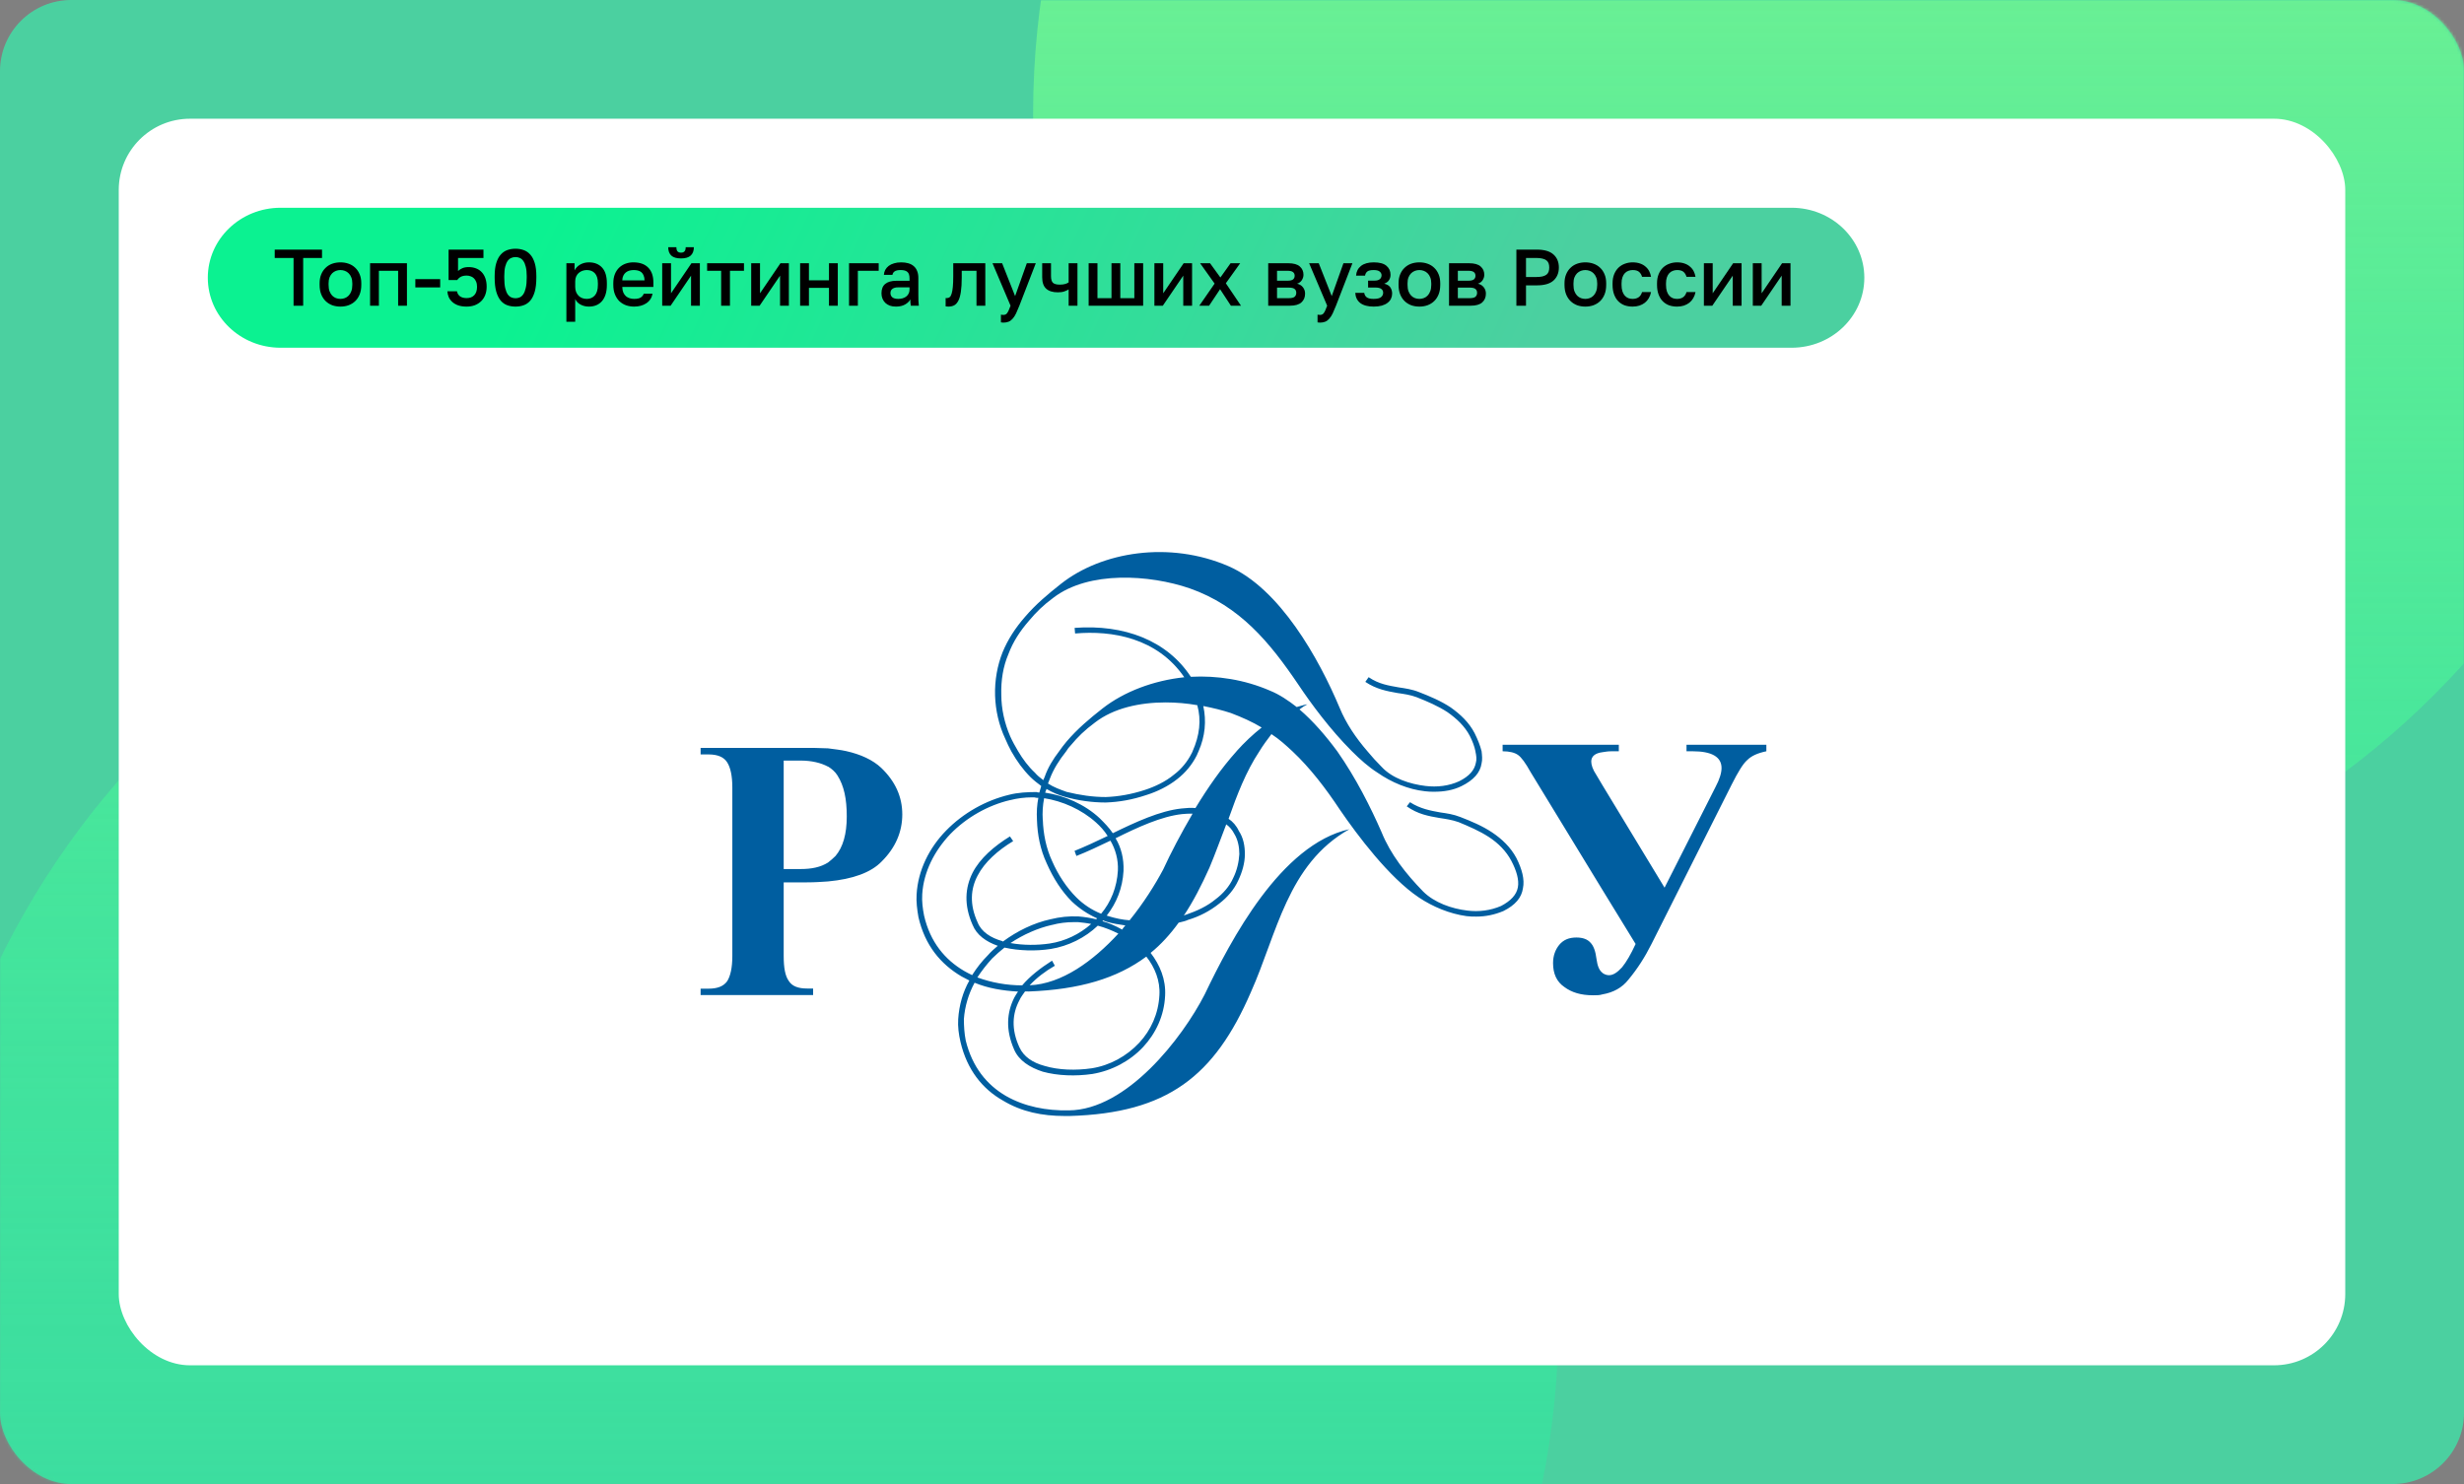 <svg width="830" height="500" viewBox="0 0 830 500" fill="none" xmlns="http://www.w3.org/2000/svg">
<rect x="0" y="0" width="830" height="500" fill="#808080" stroke="none"/>
<g clip-path="url(#clip0_6990_11167)">
<rect width="830" height="500" rx="24" fill="#4BD0A0"/>
<mask id="mask0_6990_11167" style="mask-type:alpha" maskUnits="userSpaceOnUse" x="0" y="0" width="830" height="500">
<rect width="830" height="500" rx="24" fill="#4BD0A0"/>
</mask>
<g mask="url(#mask0_6990_11167)">
<path fill-rule="evenodd" clip-rule="evenodd" d="M624.5 315C777.207 315 901 191.207 901 38.5C901 -114.207 777.207 -238 624.5 -238C471.793 -238 348 -114.207 348 38.5C348 191.207 471.793 315 624.5 315ZM248.5 721C401.207 721 525 597.207 525 444.5C525 291.793 401.207 168 248.5 168C95.793 168 -28 291.793 -28 444.5C-28 597.207 95.793 721 248.5 721Z" fill="url(#paint0_linear_6990_11167)"/>
</g>
<rect x="40" y="40" width="750" height="420" rx="24" fill="white"/>
<path d="M603.488 70H94.512C80.974 70 70 80.557 70 93.579C70 106.602 80.974 117.159 94.512 117.159H603.488C617.026 117.159 628 106.602 628 93.579C628 80.557 617.026 70 603.488 70Z" fill="white"/>
<path d="M603.488 70H94.512C80.974 70 70 80.557 70 93.579C70 106.602 80.974 117.159 94.512 117.159H603.488C617.026 117.159 628 106.602 628 93.579C628 80.557 617.026 70 603.488 70Z" fill="url(#paint1_linear_6990_11167)"/>
<path d="M98.885 86.908H92.54V84.1H108.47V86.908H102.125V103H98.885V86.908ZM114.681 103.297C113.691 103.297 112.764 103.144 111.9 102.838C111.054 102.514 110.316 102.046 109.686 101.434C109.056 100.822 108.561 100.066 108.201 99.166C107.841 98.248 107.661 97.186 107.661 95.98V95.44C107.661 94.306 107.841 93.307 108.201 92.443C108.561 91.561 109.056 90.823 109.686 90.229C110.316 89.617 111.054 89.158 111.9 88.852C112.764 88.546 113.691 88.393 114.681 88.393C115.671 88.393 116.589 88.546 117.435 88.852C118.299 89.158 119.046 89.617 119.676 90.229C120.306 90.823 120.801 91.561 121.161 92.443C121.521 93.307 121.701 94.306 121.701 95.44V95.98C121.701 97.186 121.521 98.248 121.161 99.166C120.801 100.066 120.306 100.822 119.676 101.434C119.046 102.046 118.299 102.514 117.435 102.838C116.589 103.144 115.671 103.297 114.681 103.297ZM114.681 100.705C115.203 100.705 115.698 100.615 116.166 100.435C116.652 100.255 117.075 99.976 117.435 99.598C117.813 99.22 118.11 98.734 118.326 98.14C118.56 97.546 118.677 96.826 118.677 95.98V95.44C118.677 94.666 118.56 94 118.326 93.442C118.11 92.884 117.813 92.425 117.435 92.065C117.075 91.705 116.652 91.435 116.166 91.255C115.698 91.075 115.203 90.985 114.681 90.985C114.159 90.985 113.655 91.075 113.169 91.255C112.701 91.435 112.278 91.705 111.9 92.065C111.54 92.425 111.243 92.884 111.009 93.442C110.793 94 110.685 94.666 110.685 95.44V95.98C110.685 96.826 110.793 97.546 111.009 98.14C111.243 98.734 111.54 99.22 111.9 99.598C112.278 99.976 112.701 100.255 113.169 100.435C113.655 100.615 114.159 100.705 114.681 100.705ZM124.661 88.69H137.081V103H134.111V91.228H127.631V103H124.661V88.69ZM139.905 94.036H148.275V96.844H139.905V94.036ZM157.182 103.297C156.066 103.297 155.103 103.153 154.293 102.865C153.501 102.577 152.844 102.19 152.322 101.704C151.8 101.218 151.404 100.669 151.134 100.057C150.882 99.427 150.738 98.788 150.702 98.14H153.942C154.032 98.788 154.347 99.337 154.887 99.787C155.445 100.219 156.21 100.435 157.182 100.435C158.28 100.435 159.135 100.111 159.747 99.463C160.377 98.815 160.692 97.87 160.692 96.628C160.692 95.926 160.584 95.341 160.368 94.873C160.17 94.387 159.909 94 159.585 93.712C159.261 93.406 158.883 93.19 158.451 93.064C158.037 92.92 157.614 92.848 157.182 92.848C156.408 92.848 155.76 92.983 155.238 93.253C154.734 93.523 154.329 93.892 154.023 94.36H151.107V84.1H162.852V86.908H154.293V91.309C154.707 90.913 155.193 90.598 155.751 90.364C156.309 90.112 157.011 89.986 157.857 89.986C158.775 89.986 159.603 90.13 160.341 90.418C161.097 90.706 161.736 91.129 162.258 91.687C162.798 92.245 163.212 92.938 163.5 93.766C163.788 94.576 163.932 95.521 163.932 96.601C163.932 97.627 163.77 98.554 163.446 99.382C163.122 100.21 162.663 100.912 162.069 101.488C161.475 102.064 160.764 102.514 159.936 102.838C159.108 103.144 158.19 103.297 157.182 103.297ZM173.648 103.297C172.658 103.297 171.731 103.144 170.867 102.838C170.021 102.532 169.283 102.01 168.653 101.272C168.023 100.516 167.528 99.517 167.168 98.275C166.808 97.015 166.628 95.44 166.628 93.55V93.01C166.628 91.264 166.808 89.806 167.168 88.636C167.528 87.448 168.023 86.503 168.653 85.801C169.283 85.081 170.021 84.568 170.867 84.262C171.731 83.956 172.658 83.803 173.648 83.803C174.638 83.803 175.556 83.956 176.402 84.262C177.266 84.568 178.013 85.081 178.643 85.801C179.273 86.503 179.768 87.448 180.128 88.636C180.488 89.806 180.668 91.264 180.668 93.01V93.55C180.668 95.44 180.488 97.015 180.128 98.275C179.768 99.517 179.273 100.516 178.643 101.272C178.013 102.01 177.266 102.532 176.402 102.838C175.556 103.144 174.638 103.297 173.648 103.297ZM173.648 100.489C174.152 100.489 174.629 100.39 175.079 100.192C175.529 99.994 175.925 99.643 176.267 99.139C176.627 98.617 176.906 97.906 177.104 97.006C177.32 96.106 177.428 94.954 177.428 93.55V93.01C177.428 91.75 177.32 90.706 177.104 89.878C176.906 89.05 176.627 88.393 176.267 87.907C175.925 87.421 175.529 87.088 175.079 86.908C174.629 86.71 174.152 86.611 173.648 86.611C173.144 86.611 172.667 86.71 172.217 86.908C171.767 87.088 171.362 87.421 171.002 87.907C170.66 88.393 170.381 89.05 170.165 89.878C169.967 90.706 169.868 91.75 169.868 93.01V93.55C169.868 94.954 169.967 96.106 170.165 97.006C170.381 97.906 170.66 98.617 171.002 99.139C171.362 99.643 171.767 99.994 172.217 100.192C172.667 100.39 173.144 100.489 173.648 100.489ZM190.789 88.69H193.543V91.093C193.975 90.265 194.614 89.608 195.46 89.122C196.324 88.636 197.296 88.393 198.376 88.393C200.248 88.393 201.724 88.978 202.804 90.148C203.884 91.318 204.424 93.082 204.424 95.44V95.98C204.424 97.204 204.28 98.275 203.992 99.193C203.704 100.111 203.29 100.876 202.75 101.488C202.228 102.082 201.598 102.532 200.86 102.838C200.122 103.144 199.294 103.297 198.376 103.297C197.35 103.297 196.414 103.072 195.568 102.622C194.722 102.172 194.119 101.542 193.759 100.732V108.4H190.789V88.69ZM197.674 100.705C198.79 100.705 199.69 100.318 200.374 99.544C201.058 98.77 201.4 97.582 201.4 95.98V95.44C201.4 93.928 201.067 92.812 200.401 92.092C199.735 91.354 198.826 90.985 197.674 90.985C197.17 90.985 196.684 91.066 196.216 91.228C195.748 91.39 195.325 91.633 194.947 91.957C194.587 92.263 194.299 92.659 194.083 93.145C193.867 93.613 193.759 94.153 193.759 94.765V96.655C193.759 97.339 193.867 97.933 194.083 98.437C194.299 98.941 194.587 99.364 194.947 99.706C195.307 100.048 195.721 100.3 196.189 100.462C196.657 100.624 197.152 100.705 197.674 100.705ZM213.611 103.297C212.657 103.297 211.757 103.153 210.911 102.865C210.065 102.559 209.318 102.109 208.67 101.515C208.04 100.903 207.536 100.138 207.158 99.22C206.78 98.302 206.591 97.222 206.591 95.98V95.44C206.591 94.252 206.771 93.217 207.131 92.335C207.491 91.453 207.977 90.724 208.589 90.148C209.219 89.554 209.939 89.113 210.749 88.825C211.559 88.537 212.423 88.393 213.341 88.393C215.519 88.393 217.184 88.978 218.336 90.148C219.506 91.318 220.091 92.992 220.091 95.17V96.682H209.615C209.633 97.42 209.75 98.05 209.966 98.572C210.2 99.076 210.497 99.49 210.857 99.814C211.235 100.12 211.658 100.345 212.126 100.489C212.612 100.633 213.107 100.705 213.611 100.705C214.637 100.705 215.384 100.543 215.852 100.219C216.338 99.895 216.671 99.472 216.851 98.95H219.821C219.533 100.372 218.822 101.452 217.688 102.19C216.572 102.928 215.213 103.297 213.611 103.297ZM213.476 90.985C212.972 90.985 212.486 91.048 212.018 91.174C211.568 91.3 211.163 91.507 210.803 91.795C210.461 92.065 210.182 92.425 209.966 92.875C209.75 93.307 209.633 93.838 209.615 94.468H217.121C217.103 93.802 216.995 93.244 216.797 92.794C216.617 92.344 216.365 91.984 216.041 91.714C215.717 91.444 215.33 91.255 214.88 91.147C214.448 91.039 213.98 90.985 213.476 90.985ZM223.063 88.69H226.033V98.815L232.918 88.69H235.753V103H232.783V92.875L225.898 103H223.063V88.69ZM229.408 87.07C227.914 87.07 226.816 86.746 226.114 86.098C225.43 85.432 225.088 84.496 225.088 83.29H227.842C227.842 83.938 227.968 84.406 228.22 84.694C228.49 84.982 228.886 85.126 229.408 85.126C229.93 85.126 230.317 84.982 230.569 84.694C230.839 84.406 230.974 83.938 230.974 83.29H233.728C233.728 84.496 233.377 85.432 232.675 86.098C231.973 86.746 230.884 87.07 229.408 87.07ZM242.917 91.228H238.192V88.69H250.612V91.228H245.887V103H242.917V91.228ZM253.042 88.69H256.012V98.815L262.897 88.69H265.732V103H262.762V92.875L255.877 103H253.042V88.69ZM269.522 88.69H272.492V94.441H279.242V88.69H282.212V103H279.242V96.979H272.492V103H269.522V88.69ZM286.001 88.69H295.991V91.228H288.971V103H286.001V88.69ZM301.788 103.297C301.014 103.297 300.321 103.189 299.709 102.973C299.115 102.739 298.611 102.424 298.197 102.028C297.783 101.614 297.468 101.137 297.252 100.597C297.036 100.057 296.928 99.463 296.928 98.815C296.928 97.393 297.351 96.34 298.197 95.656C299.043 94.954 300.285 94.603 301.923 94.603H306.378V93.82C306.378 92.74 306.135 92.002 305.649 91.606C305.181 91.192 304.434 90.985 303.408 90.985C302.49 90.985 301.815 91.129 301.383 91.417C300.951 91.705 300.699 92.101 300.627 92.605H297.738C297.774 91.993 297.927 91.435 298.197 90.931C298.485 90.409 298.872 89.959 299.358 89.581C299.862 89.203 300.465 88.915 301.167 88.717C301.869 88.501 302.661 88.393 303.543 88.393C304.425 88.393 305.217 88.492 305.919 88.69C306.639 88.888 307.251 89.203 307.755 89.635C308.259 90.049 308.646 90.589 308.916 91.255C309.204 91.921 309.348 92.722 309.348 93.658V99.355C309.348 100.111 309.357 100.777 309.375 101.353C309.393 101.911 309.438 102.46 309.51 103H306.81C306.756 102.586 306.711 102.235 306.675 101.947C306.657 101.659 306.648 101.299 306.648 100.867C306.306 101.533 305.712 102.109 304.866 102.595C304.038 103.063 303.012 103.297 301.788 103.297ZM302.598 100.705C303.102 100.705 303.579 100.642 304.029 100.516C304.497 100.372 304.902 100.174 305.244 99.922C305.586 99.652 305.856 99.328 306.054 98.95C306.27 98.554 306.378 98.104 306.378 97.6V96.817H302.463C301.707 96.817 301.095 96.979 300.627 97.303C300.177 97.627 299.952 98.104 299.952 98.734C299.952 99.328 300.159 99.805 300.573 100.165C301.005 100.525 301.68 100.705 302.598 100.705ZM319.481 103.297C319.337 103.297 319.175 103.288 318.995 103.27C318.833 103.27 318.68 103.252 318.536 103.216V100.408C318.626 100.426 318.761 100.435 318.941 100.435C319.319 100.435 319.643 100.327 319.913 100.111C320.183 99.877 320.399 99.481 320.561 98.923C320.741 98.347 320.876 97.582 320.966 96.628C321.056 95.674 321.101 94.468 321.101 93.01V88.69H331.901V103H328.931V91.228H323.963V93.55C323.963 95.476 323.864 97.069 323.666 98.329C323.486 99.571 323.207 100.561 322.829 101.299C322.451 102.037 321.983 102.559 321.425 102.865C320.867 103.153 320.219 103.297 319.481 103.297ZM337.972 108.697C337.702 108.697 337.432 108.67 337.162 108.616V106.024C337.432 106.078 337.702 106.105 337.972 106.105C338.278 106.105 338.53 106.051 338.728 105.943C338.944 105.853 339.133 105.682 339.295 105.43C339.475 105.196 339.646 104.881 339.808 104.485C339.988 104.089 340.186 103.594 340.402 103L334.327 88.69H337.567L341.941 99.76L345.883 88.69H348.907L343.372 103C342.976 104.008 342.607 104.872 342.265 105.592C341.923 106.312 341.545 106.897 341.131 107.347C340.735 107.815 340.285 108.157 339.781 108.373C339.277 108.589 338.674 108.697 337.972 108.697ZM359.973 97.519C359.559 97.771 359.064 97.996 358.488 98.194C357.93 98.392 357.21 98.491 356.328 98.491C354.618 98.491 353.313 98.086 352.413 97.276C351.513 96.466 351.063 95.179 351.063 93.415V88.69H354.033V93.01C354.033 94.09 354.249 94.846 354.681 95.278C355.131 95.692 355.905 95.899 357.003 95.899C357.759 95.899 358.389 95.818 358.893 95.656C359.415 95.476 359.775 95.305 359.973 95.143V88.69H362.943V103H359.973V97.519ZM366.711 88.69H369.681V100.462H374.406V88.69H377.376V100.462H382.101V88.69H385.071V103H366.711V88.69ZM388.86 88.69H391.83V98.815L398.715 88.69H401.55V103H398.58V92.875L391.695 103H388.86V88.69ZM409.146 95.548L404.259 88.69H407.607L411.09 93.496L414.519 88.69H417.759L412.926 95.44L418.029 103H414.627L410.982 97.438L407.283 103H403.989L409.146 95.548ZM427.198 88.69H433.948C435.748 88.69 437.053 89.059 437.863 89.797C438.673 90.517 439.078 91.444 439.078 92.578C439.078 93.208 438.889 93.82 438.511 94.414C438.133 94.99 437.602 95.377 436.918 95.575C437.8 95.791 438.466 96.205 438.916 96.817C439.384 97.411 439.618 98.113 439.618 98.923C439.618 100.165 439.204 101.155 438.376 101.893C437.548 102.631 436.252 103 434.488 103H427.198V88.69ZM434.083 100.462C435.055 100.462 435.721 100.309 436.081 100.003C436.459 99.679 436.648 99.229 436.648 98.653C436.648 98.077 436.459 97.645 436.081 97.357C435.721 97.051 435.055 96.898 434.083 96.898H430.168V100.462H434.083ZM433.678 94.576C434.578 94.576 435.208 94.432 435.568 94.144C435.928 93.838 436.108 93.424 436.108 92.902C436.108 92.38 435.928 91.975 435.568 91.687C435.208 91.381 434.578 91.228 433.678 91.228H430.168V94.576H433.678ZM444.627 108.697C444.357 108.697 444.087 108.67 443.817 108.616V106.024C444.087 106.078 444.357 106.105 444.627 106.105C444.933 106.105 445.185 106.051 445.383 105.943C445.599 105.853 445.788 105.682 445.95 105.43C446.13 105.196 446.301 104.881 446.463 104.485C446.643 104.089 446.841 103.594 447.057 103L440.982 88.69H444.222L448.596 99.76L452.538 88.69H455.562L450.027 103C449.631 104.008 449.262 104.872 448.92 105.592C448.578 106.312 448.2 106.897 447.786 107.347C447.39 107.815 446.94 108.157 446.436 108.373C445.932 108.589 445.329 108.697 444.627 108.697ZM462.732 103.297C460.788 103.297 459.285 102.901 458.223 102.109C457.179 101.299 456.612 100.156 456.522 98.68H459.546C459.636 99.328 459.924 99.832 460.41 100.192C460.896 100.534 461.652 100.705 462.678 100.705C463.902 100.705 464.748 100.507 465.216 100.111C465.684 99.715 465.918 99.22 465.918 98.626C465.918 98.086 465.711 97.663 465.297 97.357C464.901 97.033 464.199 96.871 463.191 96.871H460.842V94.549H463.002C463.83 94.549 464.433 94.378 464.811 94.036C465.189 93.694 465.378 93.262 465.378 92.74C465.378 92.272 465.18 91.867 464.784 91.525C464.388 91.165 463.704 90.985 462.732 90.985C461.688 90.985 460.959 91.156 460.545 91.498C460.149 91.84 459.906 92.299 459.816 92.875H456.792C456.882 91.507 457.431 90.418 458.439 89.608C459.465 88.798 460.896 88.393 462.732 88.393C464.694 88.393 466.125 88.78 467.025 89.554C467.943 90.328 468.402 91.336 468.402 92.578C468.402 93.262 468.231 93.865 467.889 94.387C467.565 94.909 467.025 95.305 466.269 95.575C467.277 95.827 467.97 96.25 468.348 96.844C468.744 97.438 468.942 98.122 468.942 98.896C468.942 99.508 468.816 100.084 468.564 100.624C468.312 101.164 467.925 101.632 467.403 102.028C466.899 102.424 466.251 102.739 465.459 102.973C464.685 103.189 463.776 103.297 462.732 103.297ZM478.126 103.297C477.136 103.297 476.209 103.144 475.345 102.838C474.499 102.514 473.761 102.046 473.131 101.434C472.501 100.822 472.006 100.066 471.646 99.166C471.286 98.248 471.106 97.186 471.106 95.98V95.44C471.106 94.306 471.286 93.307 471.646 92.443C472.006 91.561 472.501 90.823 473.131 90.229C473.761 89.617 474.499 89.158 475.345 88.852C476.209 88.546 477.136 88.393 478.126 88.393C479.116 88.393 480.034 88.546 480.88 88.852C481.744 89.158 482.491 89.617 483.121 90.229C483.751 90.823 484.246 91.561 484.606 92.443C484.966 93.307 485.146 94.306 485.146 95.44V95.98C485.146 97.186 484.966 98.248 484.606 99.166C484.246 100.066 483.751 100.822 483.121 101.434C482.491 102.046 481.744 102.514 480.88 102.838C480.034 103.144 479.116 103.297 478.126 103.297ZM478.126 100.705C478.648 100.705 479.143 100.615 479.611 100.435C480.097 100.255 480.52 99.976 480.88 99.598C481.258 99.22 481.555 98.734 481.771 98.14C482.005 97.546 482.122 96.826 482.122 95.98V95.44C482.122 94.666 482.005 94 481.771 93.442C481.555 92.884 481.258 92.425 480.88 92.065C480.52 91.705 480.097 91.435 479.611 91.255C479.143 91.075 478.648 90.985 478.126 90.985C477.604 90.985 477.1 91.075 476.614 91.255C476.146 91.435 475.723 91.705 475.345 92.065C474.985 92.425 474.688 92.884 474.454 93.442C474.238 94 474.13 94.666 474.13 95.44V95.98C474.13 96.826 474.238 97.546 474.454 98.14C474.688 98.734 474.985 99.22 475.345 99.598C475.723 99.976 476.146 100.255 476.614 100.435C477.1 100.615 477.604 100.705 478.126 100.705ZM488.106 88.69H494.856C496.656 88.69 497.961 89.059 498.771 89.797C499.581 90.517 499.986 91.444 499.986 92.578C499.986 93.208 499.797 93.82 499.419 94.414C499.041 94.99 498.51 95.377 497.826 95.575C498.708 95.791 499.374 96.205 499.824 96.817C500.292 97.411 500.526 98.113 500.526 98.923C500.526 100.165 500.112 101.155 499.284 101.893C498.456 102.631 497.16 103 495.396 103H488.106V88.69ZM494.991 100.462C495.963 100.462 496.629 100.309 496.989 100.003C497.367 99.679 497.556 99.229 497.556 98.653C497.556 98.077 497.367 97.645 496.989 97.357C496.629 97.051 495.963 96.898 494.991 96.898H491.076V100.462H494.991ZM494.586 94.576C495.486 94.576 496.116 94.432 496.476 94.144C496.836 93.838 497.016 93.424 497.016 92.902C497.016 92.38 496.836 91.975 496.476 91.687C496.116 91.381 495.486 91.228 494.586 91.228H491.076V94.576H494.586ZM510.794 84.1H517.679C520.217 84.1 522.089 84.649 523.295 85.747C524.501 86.827 525.104 88.285 525.104 90.121C525.104 91.957 524.501 93.424 523.295 94.522C522.089 95.602 520.217 96.142 517.679 96.142H514.034V103H510.794V84.1ZM517.409 93.334C518.255 93.334 518.966 93.271 519.542 93.145C520.118 93.001 520.577 92.803 520.919 92.551C521.261 92.281 521.504 91.948 521.648 91.552C521.792 91.138 521.864 90.661 521.864 90.121C521.864 89.581 521.792 89.113 521.648 88.717C521.504 88.321 521.261 87.988 520.919 87.718C520.577 87.448 520.118 87.25 519.542 87.124C518.966 86.98 518.255 86.908 517.409 86.908H514.034V93.334H517.409ZM534.025 103.297C533.035 103.297 532.108 103.144 531.244 102.838C530.398 102.514 529.66 102.046 529.03 101.434C528.4 100.822 527.905 100.066 527.545 99.166C527.185 98.248 527.005 97.186 527.005 95.98V95.44C527.005 94.306 527.185 93.307 527.545 92.443C527.905 91.561 528.4 90.823 529.03 90.229C529.66 89.617 530.398 89.158 531.244 88.852C532.108 88.546 533.035 88.393 534.025 88.393C535.015 88.393 535.933 88.546 536.779 88.852C537.643 89.158 538.39 89.617 539.02 90.229C539.65 90.823 540.145 91.561 540.505 92.443C540.865 93.307 541.045 94.306 541.045 95.44V95.98C541.045 97.186 540.865 98.248 540.505 99.166C540.145 100.066 539.65 100.822 539.02 101.434C538.39 102.046 537.643 102.514 536.779 102.838C535.933 103.144 535.015 103.297 534.025 103.297ZM534.025 100.705C534.547 100.705 535.042 100.615 535.51 100.435C535.996 100.255 536.419 99.976 536.779 99.598C537.157 99.22 537.454 98.734 537.67 98.14C537.904 97.546 538.021 96.826 538.021 95.98V95.44C538.021 94.666 537.904 94 537.67 93.442C537.454 92.884 537.157 92.425 536.779 92.065C536.419 91.705 535.996 91.435 535.51 91.255C535.042 91.075 534.547 90.985 534.025 90.985C533.503 90.985 532.999 91.075 532.513 91.255C532.045 91.435 531.622 91.705 531.244 92.065C530.884 92.425 530.587 92.884 530.353 93.442C530.137 94 530.029 94.666 530.029 95.44V95.98C530.029 96.826 530.137 97.546 530.353 98.14C530.587 98.734 530.884 99.22 531.244 99.598C531.622 99.976 532.045 100.255 532.513 100.435C532.999 100.615 533.503 100.705 534.025 100.705ZM549.944 103.297C548.972 103.297 548.072 103.153 547.244 102.865C546.434 102.559 545.723 102.1 545.111 101.488C544.517 100.876 544.049 100.111 543.707 99.193C543.365 98.275 543.194 97.204 543.194 95.98V95.44C543.194 94.288 543.374 93.271 543.734 92.389C544.094 91.507 544.58 90.769 545.192 90.175C545.822 89.581 546.542 89.14 547.352 88.852C548.18 88.546 549.044 88.393 549.944 88.393C550.88 88.393 551.708 88.519 552.428 88.771C553.166 89.023 553.787 89.374 554.291 89.824C554.813 90.256 555.227 90.769 555.533 91.363C555.839 91.957 556.046 92.596 556.154 93.28H553.13C552.95 92.614 552.626 92.065 552.158 91.633C551.69 91.201 550.952 90.985 549.944 90.985C549.44 90.985 548.963 91.075 548.513 91.255C548.063 91.417 547.667 91.678 547.325 92.038C546.983 92.398 546.713 92.866 546.515 93.442C546.317 94 546.218 94.666 546.218 95.44V95.98C546.218 96.826 546.317 97.555 546.515 98.167C546.713 98.761 546.983 99.247 547.325 99.625C547.667 100.003 548.063 100.282 548.513 100.462C548.963 100.624 549.44 100.705 549.944 100.705C551.618 100.705 552.68 99.94 553.13 98.41H556.154C556.01 99.166 555.758 99.85 555.398 100.462C555.056 101.056 554.615 101.569 554.075 102.001C553.535 102.415 552.914 102.739 552.212 102.973C551.51 103.189 550.754 103.297 549.944 103.297ZM564.921 103.297C563.949 103.297 563.049 103.153 562.221 102.865C561.411 102.559 560.7 102.1 560.088 101.488C559.494 100.876 559.026 100.111 558.684 99.193C558.342 98.275 558.171 97.204 558.171 95.98V95.44C558.171 94.288 558.351 93.271 558.711 92.389C559.071 91.507 559.557 90.769 560.169 90.175C560.799 89.581 561.519 89.14 562.329 88.852C563.157 88.546 564.021 88.393 564.921 88.393C565.857 88.393 566.685 88.519 567.405 88.771C568.143 89.023 568.764 89.374 569.268 89.824C569.79 90.256 570.204 90.769 570.51 91.363C570.816 91.957 571.023 92.596 571.131 93.28H568.107C567.927 92.614 567.603 92.065 567.135 91.633C566.667 91.201 565.929 90.985 564.921 90.985C564.417 90.985 563.94 91.075 563.49 91.255C563.04 91.417 562.644 91.678 562.302 92.038C561.96 92.398 561.69 92.866 561.492 93.442C561.294 94 561.195 94.666 561.195 95.44V95.98C561.195 96.826 561.294 97.555 561.492 98.167C561.69 98.761 561.96 99.247 562.302 99.625C562.644 100.003 563.04 100.282 563.49 100.462C563.94 100.624 564.417 100.705 564.921 100.705C566.595 100.705 567.657 99.94 568.107 98.41H571.131C570.987 99.166 570.735 99.85 570.375 100.462C570.033 101.056 569.592 101.569 569.052 102.001C568.512 102.415 567.891 102.739 567.189 102.973C566.487 103.189 565.731 103.297 564.921 103.297ZM573.957 88.69H576.927V98.815L583.812 88.69H586.647V103H583.677V92.875L576.792 103H573.957V88.69ZM590.437 88.69H593.407V98.815L600.292 88.69H603.127V103H600.157V92.875L593.272 103H590.437V88.69Z" fill="black"/>
<path fill-rule="evenodd" clip-rule="evenodd" d="M236 335.307V333.104H238.672C241.655 333.104 243.704 332.327 244.949 330.59C246.039 328.879 246.687 326.054 246.687 322.114V265.326C246.687 261.412 246.064 258.587 244.949 256.85C243.86 255.114 241.81 254.181 238.672 254.181H236V251.978H273.897C275.635 251.978 277.192 252.133 278.93 252.133C280.979 252.444 283.028 252.6 285.051 253.066C289.928 254.155 294.026 256.047 296.854 258.717C301.575 263.252 303.935 268.436 303.935 274.398C303.935 280.359 301.575 285.698 297.009 290.234C293.404 293.992 287.256 296.195 278.93 296.973C276.725 297.128 274.364 297.284 271.848 297.284H263.988V322.063C263.988 325.976 264.455 328.801 265.726 330.538C266.816 332.275 268.865 333.052 271.848 333.052H273.897V335.255H236V335.307ZM278.93 258.302C276.569 257.032 273.43 256.254 269.643 256.254H263.988V292.8H269.643C273.43 292.8 276.413 292.178 278.93 290.597C279.708 289.975 280.667 289.197 281.446 288.394C283.962 285.413 285.233 281.033 285.233 275.071C285.233 269.11 284.299 264.73 282.094 261.257C281.316 260.012 280.201 259.053 278.955 258.276L278.93 258.302ZM539.775 327.791C540.398 328.257 541.202 328.568 541.98 328.568C543.407 328.568 544.807 327.635 546.39 325.899C547.816 324.162 549.373 321.492 550.955 318.045L539.801 299.85L515.6 260.168C513.862 257.032 512.461 255.14 511.346 254.362C510.256 253.585 508.518 253.118 506.158 253.118V250.915H545.3V253.118H542.94C541.695 253.118 540.735 253.274 539.801 253.429C537.285 253.74 536.014 254.855 536.014 256.565C536.014 257.68 536.481 259.235 537.752 261.127L539.801 264.574L560.708 299.072L577.854 265.196C579.281 262.527 579.903 260.349 579.903 258.768C579.903 255.01 576.609 253.118 570.15 253.118H568.101V250.915H595V253.118C592.017 253.74 589.968 254.673 588.541 256.099C587.114 257.343 585.402 260.194 583.353 264.263L556.299 318.071C554.094 322.477 551.578 326.391 548.595 329.994C546.39 332.819 543.407 334.4 539.801 335.022C538.867 335.333 537.752 335.333 536.663 335.333C532.564 335.333 529.425 334.4 526.909 332.508C524.393 330.771 523.148 328.102 523.148 324.499C523.148 321.985 523.926 319.963 525.197 318.382C526.624 316.646 528.492 315.868 531.008 315.868C533.213 315.868 534.769 316.49 535.729 317.579C536.818 318.667 537.467 320.559 537.778 323.073C538.089 325.432 538.712 326.987 539.827 327.791H539.775ZM497.001 253.118C496.69 251.563 496.068 249.826 495.108 247.934C493.37 244.643 490.698 242.128 487.559 239.925C484.421 237.878 480.789 236.323 477.184 234.897C475.135 234.119 472.93 233.808 470.751 233.497C467.301 232.875 463.669 232.253 459.908 229.739L461.024 228.158C464.473 230.517 467.794 230.983 471.244 231.605C473.293 231.916 475.653 232.227 478.014 233.186C481.619 234.586 485.406 236.167 488.701 238.37C491.995 240.729 494.822 243.373 496.716 247.001C497.805 249.204 498.61 251.226 499.076 253.118C499.232 254.544 499.388 255.943 499.076 257.187C498.61 260.324 496.405 262.838 492.306 264.859C489.479 266.259 486.34 266.751 483.176 266.751C482.242 266.751 481.127 266.751 480.037 266.596C474.382 265.974 468.728 263.615 464.007 260.324C461.024 258.431 458.196 255.917 455.369 253.092C448.132 245.887 441.543 236.945 437.445 230.802C427.691 216.365 417.627 204.131 400.663 198.196C387.304 193.634 366.864 192.234 354.906 201.332C351.3 204.002 349.095 206.205 346.735 209.004C343.596 212.607 341.236 216.209 339.653 220.46C337.916 224.529 337.137 229.247 337.293 234.119C337.293 238.811 338.382 243.684 340.276 248.064C341.054 249.8 342.014 251.511 342.948 253.092C344.53 255.762 346.398 258.276 348.603 260.324C349.381 261.257 350.34 262.034 351.43 262.838C351.586 262.527 351.741 262.06 351.897 261.749C352.986 258.613 354.724 255.788 356.773 253.118C357.552 252.029 358.356 250.915 359.29 249.826C362.895 245.602 366.994 242.128 371.403 238.681C378.64 233.031 388.549 229.273 398.925 228.184C389.794 214.862 374.542 212.347 362.143 213.436L361.987 211.544C378.666 210.3 393.114 215.769 401.13 228.028C409.923 227.562 419.209 228.962 427.847 232.72C430.986 233.99 433.969 236.012 436.796 238.215C438.067 237.904 439.312 237.437 440.402 237.282C439.468 237.748 438.508 238.396 437.73 239.018C442.295 242.932 446.523 247.805 450.466 253.144C456.744 262.086 461.776 272.117 465.407 280.437C468.39 287.824 473.578 294.407 479.389 300.368C483.176 304.127 488.986 306.174 494.33 306.796C498.091 307.263 502.034 306.796 505.639 305.241C508.933 303.505 510.827 301.483 511.294 298.969C511.761 296.455 510.827 293.318 509.089 290.027C507.351 286.735 504.679 284.065 501.541 282.018C498.402 279.97 494.771 278.415 491.321 276.989C489.116 276.212 486.911 275.901 484.862 275.59C481.256 274.968 477.625 274.346 473.863 271.676L474.953 270.276C478.403 272.48 481.723 273.102 485.173 273.724C487.378 274.035 489.583 274.346 491.943 275.279C495.549 276.678 499.336 278.26 502.63 280.463C505.924 282.666 508.907 285.491 510.801 289.094C512.695 292.852 513.628 296.299 513.006 299.28C512.539 302.416 510.49 304.93 506.417 306.952C503.434 308.196 500.451 308.818 497.287 308.818C496.197 308.818 495.082 308.818 493.992 308.662C488.338 307.885 482.657 305.526 477.962 302.39C467.897 295.651 457.21 281.37 451.4 272.894C446.523 265.533 441.336 258.768 435.37 253.144C433.165 251.096 430.96 249.075 428.288 247.338C426.861 249.23 425.461 251.096 424.216 253.144C419.65 260.038 416.667 267.892 413.84 275.875C415.267 276.808 416.512 278.234 417.29 279.944C418.872 282.303 419.339 285.102 419.339 287.798C419.339 290.778 418.405 293.915 417.134 296.584C415.734 299.72 413.373 302.39 410.701 304.438C407.563 306.952 403.931 308.818 400.17 309.932C399.236 310.399 398.121 310.555 397.031 310.866C394.204 314.779 391.065 318.227 387.589 321.052C390.728 325.121 392.777 329.994 392.466 335.489C392.155 342.228 389.327 348.189 385.073 352.751C380.664 357.468 374.542 360.76 367.927 361.848C362.428 362.652 356.281 362.47 351.248 361.071C346.839 359.645 343.233 357.312 341.651 353.71C338.668 346.971 339.135 341.165 341.651 336.137C342.118 335.359 342.429 334.737 342.922 334.089C337.734 333.778 332.857 333 328.292 331.108C326.243 334.867 324.998 339.091 324.686 343.342C324.686 345.701 324.842 348.215 325.309 350.573C327.514 359.515 332.39 365.477 338.823 369.235C345.101 372.838 352.493 374.263 360.042 374.108C379.548 373.952 398.25 349.796 405.799 335.048C414.592 316.697 431.427 284.532 454.539 279.374C433.632 291.141 430.156 314.676 421.362 334.27C409.093 362.652 393.218 375.041 360.353 376H358.615C351.067 376 344.141 374.6 337.864 370.816C330.938 366.902 325.75 360.449 323.545 351.066C322.923 348.396 322.611 345.882 322.767 343.368C323.078 338.677 324.323 334.27 326.528 330.357C325.594 329.89 324.635 329.398 323.856 328.957C316.931 324.862 311.587 318.615 309.382 309.025C308.915 306.356 308.604 303.867 308.76 301.353C309.227 293.189 313.014 285.672 318.669 279.866C324.479 273.905 332.027 269.68 339.887 267.788C342.87 267.011 346.19 266.855 349.173 266.855C349.484 267.011 349.796 267.011 350.107 267.011C350.263 266.233 350.574 265.611 350.73 264.808C349.484 263.874 348.213 262.915 347.124 261.827C344.608 259.313 342.559 256.488 340.691 253.196C339.913 251.796 339.264 250.371 338.642 248.945C336.437 244.254 335.348 239.226 335.192 234.379C335.036 229.195 335.97 224.192 337.708 219.786C339.446 215.561 341.962 211.622 345.256 207.863C348.862 203.639 352.96 200.191 357.37 196.718C371.04 185.91 393.841 182.126 413.814 190.757C431.116 198.273 444.319 221.963 451.244 238.448C453.449 243.787 456.744 248.634 460.686 253.196C462.113 254.932 463.669 256.643 465.407 258.38C469.013 262.293 475.005 264.185 480.193 264.808C484.135 265.274 488.052 264.807 491.502 263.226C494.952 261.516 496.69 259.468 497.157 256.954C497.468 255.865 497.313 254.595 497.001 253.196V253.118ZM416.512 253.118C419.183 250.137 422.011 247.468 424.994 245.109C421.855 243.217 418.379 241.662 414.618 240.236C411.791 239.303 408.652 238.526 405.332 237.878C406.421 242.906 405.954 248.064 403.75 253.092C403.594 253.559 403.283 254.025 403.127 254.518C401.545 257.654 399.34 260.324 396.512 262.527C393.529 264.885 389.742 266.751 386.137 267.866C381.416 269.447 377.006 270.225 372.467 270.38C367.901 270.38 363.336 269.758 358.797 268.488C356.436 267.866 354.387 266.907 352.519 265.818C352.364 266.285 352.208 266.596 352.052 267.063C358.485 267.996 365.411 270.976 370.443 275.694C372.026 277.275 373.582 278.83 374.853 280.722C382.557 276.964 390.728 273.179 397.965 272.402C399.547 272.246 401.104 272.091 402.686 272.246C406.784 265.507 411.324 258.924 416.538 253.118H416.512ZM401.726 253.118C404.087 247.779 404.709 242.621 403.309 237.593C399.859 236.971 396.227 236.659 392.622 236.659C383.984 236.659 375.164 238.552 368.887 243.398C365.282 246.068 363.077 248.271 360.716 251.096C360.094 251.718 359.627 252.34 359.134 253.144C356.773 256.125 354.88 259.105 353.635 262.397C353.479 262.864 353.168 263.512 353.012 263.978C354.906 265.222 357.111 266.026 359.29 266.803C363.699 267.892 368.083 268.54 372.493 268.54C376.747 268.384 381.13 267.607 385.54 266.181C388.99 265.067 392.622 263.356 395.449 260.997C397.965 259.105 400.014 256.591 401.415 253.792C401.571 253.636 401.571 253.325 401.726 253.17V253.118ZM346.372 334.037H345.282C344.66 334.97 343.856 335.929 343.389 337.018C341.028 341.424 340.561 346.737 343.389 352.854C344.815 355.991 347.798 358.038 351.871 359.127C356.592 360.552 362.402 360.708 367.746 359.93C373.867 358.971 379.548 355.835 383.776 351.299C387.693 347.074 390.209 341.58 390.546 335.307C390.858 330.434 388.99 325.899 386.137 322.296C376.228 329.657 363.647 333.415 346.346 334.063L346.372 334.037ZM334.102 323.047C332.365 324.94 330.653 327.117 329.226 329.32C333.947 331.056 339.135 331.99 344.323 331.99C346.994 328.853 350.444 326.184 354.387 323.67L355.321 325.38C352.027 327.272 349.199 329.449 346.839 331.964C357.681 331.497 368.213 323.799 376.721 314.546C374.516 313.457 372.155 312.498 369.795 311.876C365.541 315.946 359.886 318.771 353.92 319.73C348.888 320.507 343.233 320.352 338.357 319.263C336.93 320.378 335.529 321.622 334.102 323.022V323.047ZM340.224 269.577C332.831 271.313 325.594 275.382 320.095 281.033C314.752 286.683 311.12 293.733 310.653 301.276C310.498 303.634 310.809 306.148 311.276 308.481C313.325 317.423 318.357 323.384 324.79 327.143C325.568 327.609 326.528 328.076 327.462 328.542C329.044 326.028 330.756 323.851 332.805 321.803C333.739 320.689 335.01 319.6 336.1 318.667C332.157 317.268 329.018 315.064 327.618 311.617C324.635 304.878 325.102 299.072 327.618 294.044C330.134 289.171 334.855 285.102 340.198 281.81L341.288 283.391C336.1 286.528 331.69 290.441 329.33 294.977C326.969 299.383 326.502 304.697 329.33 310.814C330.575 313.95 333.739 315.998 337.656 317.086L337.812 317.242C342.688 313.639 348.188 310.969 353.842 309.725C356.981 308.948 360.12 308.611 363.284 308.766C365.178 308.922 367.201 309.233 369.25 309.725L369.562 309.414C366.423 308.014 363.595 306.122 361.079 303.764C357.629 300.317 354.802 295.91 352.597 290.908C350.392 286.191 349.459 281.188 349.303 276.316C349.147 273.646 349.303 271.132 349.77 268.799H349.147C348.68 268.644 348.213 268.644 347.721 268.644C345.204 268.644 342.688 268.955 340.172 269.603L340.224 269.577ZM354.387 311.617C349.51 312.706 344.634 314.909 340.38 317.734C344.634 318.512 349.329 318.512 353.583 317.89C358.771 317.112 363.647 314.753 367.564 311.306C366.138 310.995 364.581 310.84 363.154 310.684H361.728C359.212 310.684 356.696 310.995 354.335 311.643L354.387 311.617ZM371.377 310.373C373.582 310.995 375.787 311.954 377.992 313.198C378.303 312.732 378.614 312.265 379.081 311.799C377.032 311.488 374.827 311.177 372.778 310.555C372.311 310.399 372 310.243 371.533 310.088L371.377 310.399V310.373ZM398.121 274.294C391.195 275.071 383.335 278.674 375.787 282.432C377.681 285.569 378.614 289.327 378.459 293.422C378.147 299.228 376.098 304.256 372.804 308.481L373.271 308.637C375.787 309.414 378.147 309.907 380.508 310.062C385.229 304.256 389.146 297.984 391.817 292.956C394.334 287.461 397.783 280.877 401.726 274.138C400.455 274.138 399.366 274.138 398.121 274.294ZM407.407 292.333C404.735 298.295 401.908 303.79 398.769 308.481C399.08 308.326 399.392 308.17 399.547 308.17C403.153 306.926 406.629 305.345 409.456 302.986C411.972 301.12 414.177 298.606 415.422 295.781C416.667 293.267 417.316 290.441 417.471 287.772C417.471 285.413 417.004 282.899 415.733 280.877C415.111 279.633 414.151 278.519 413.062 277.741C411.168 282.614 409.456 287.461 407.407 292.333ZM351.274 276.186C351.43 280.877 352.364 285.75 354.413 290.13C356.462 294.822 359.29 299.072 362.584 302.364C364.944 304.723 367.772 306.589 370.91 307.859C374.205 303.945 376.254 298.917 376.565 293.267C376.721 289.664 375.787 286.217 374.049 283.236C370.132 285.102 366.189 286.994 362.584 288.394L361.961 286.683C365.411 285.284 369.198 283.547 373.115 281.655C372.026 279.918 370.599 278.363 369.172 277.093C364.296 272.713 357.863 269.888 351.715 268.929C351.248 271.287 351.093 273.801 351.248 276.16L351.274 276.186Z" fill="#005EA0"/>
</g>
<defs>
<linearGradient id="paint0_linear_6990_11167" x1="357.5" y1="-218" x2="357.5" y2="702.103" gradientUnits="userSpaceOnUse">
<stop offset="0.156" stop-color="#76F292"/>
<stop offset="0.951" stop-color="#0FF4A1" stop-opacity="0.21"/>
</linearGradient>
<linearGradient id="paint1_linear_6990_11167" x1="194.729" y1="49.195" x2="485.58" y2="183.167" gradientUnits="userSpaceOnUse">
<stop stop-color="#0BF291"/>
<stop offset="1" stop-color="#4BD0A0"/>
</linearGradient>
<clipPath id="clip0_6990_11167">
<rect width="830" height="500" fill="white"/>
</clipPath>
</defs>
</svg>
